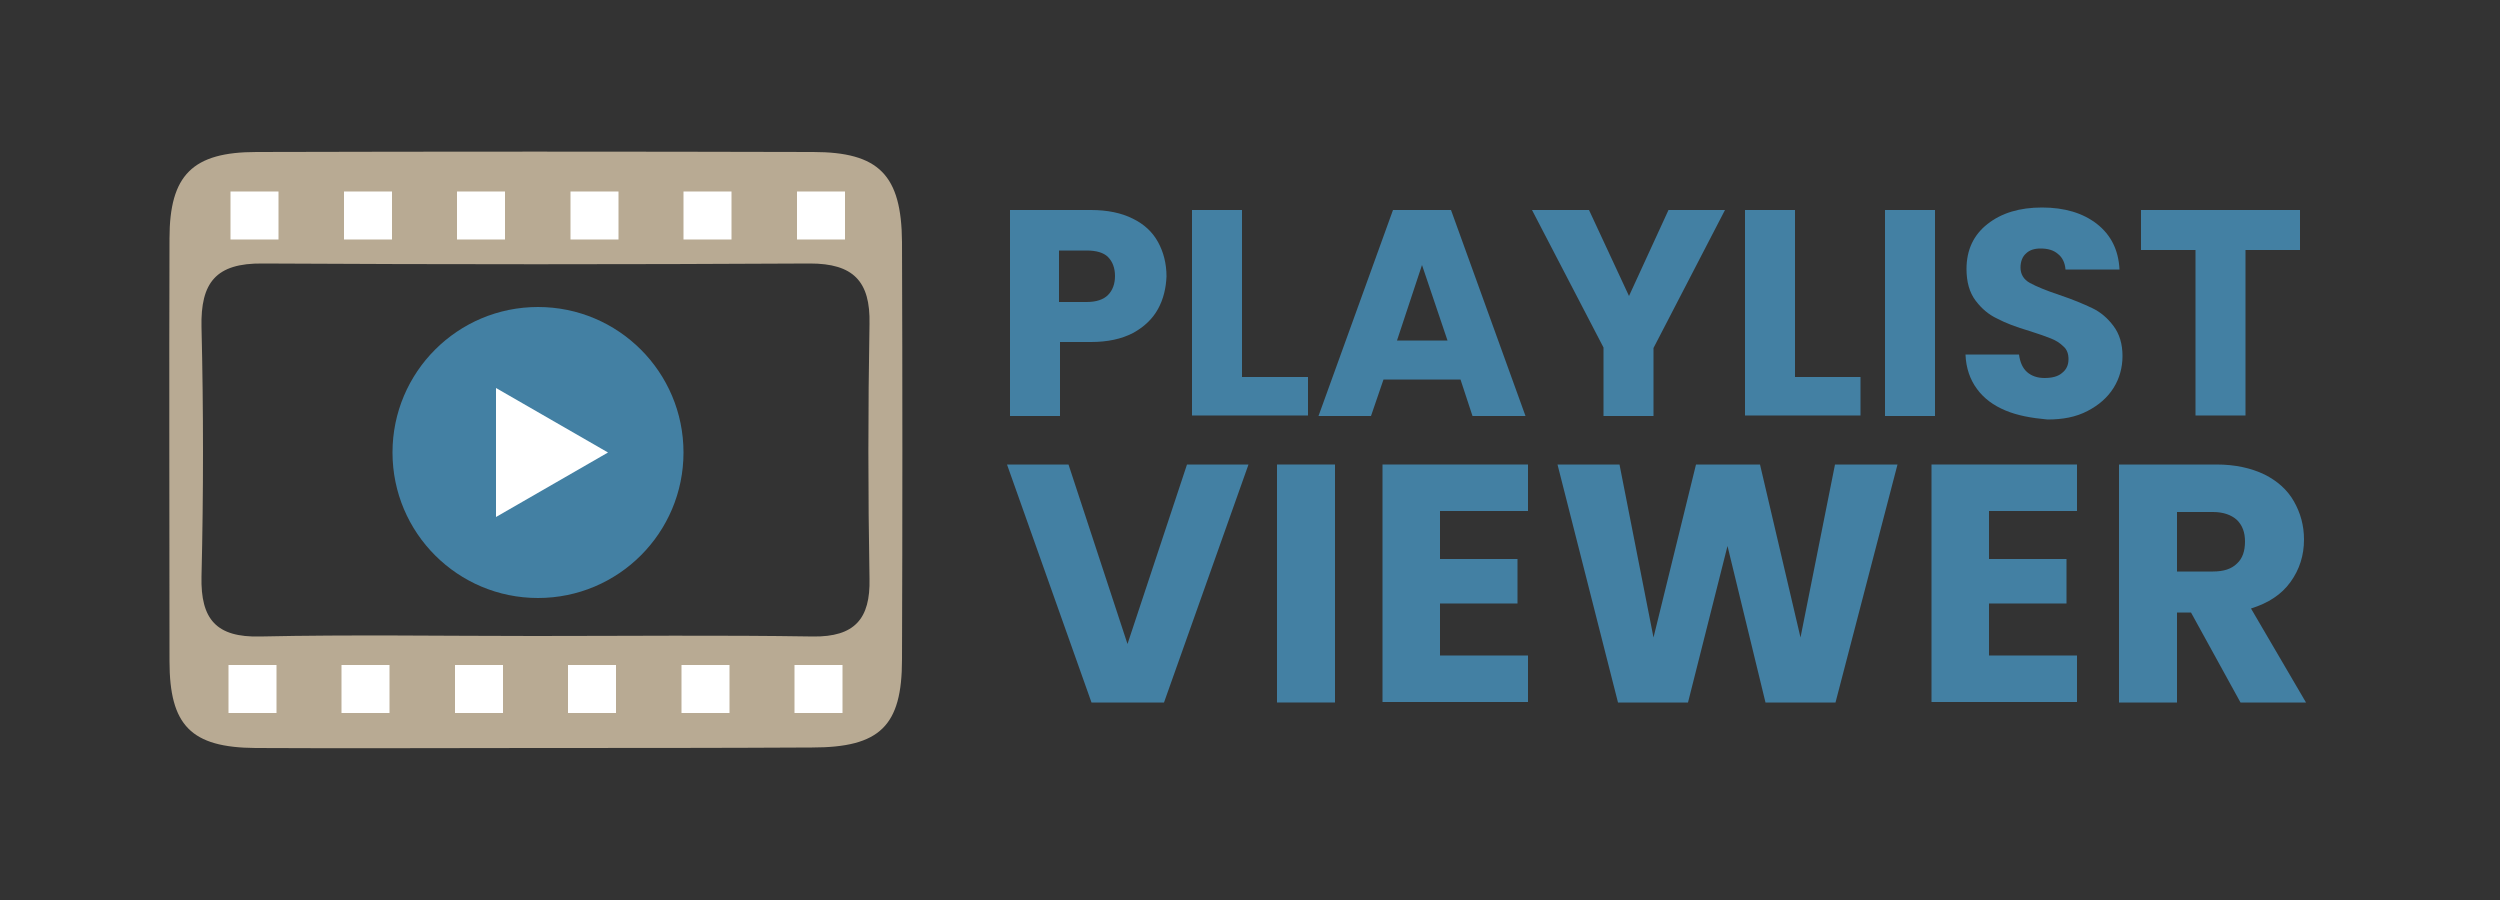 <svg xmlns="http://www.w3.org/2000/svg" xmlns:xlink="http://www.w3.org/1999/xlink" id="Layer_1" x="0px" y="0px" viewBox="0 0 500 180" style="enable-background:new 0 0 500 180;" xml:space="preserve"><rect x="0" y="0" width="500" height="180" fill="#333333" stroke="none"/><style type="text/css">	.st0{fill:#B8AA93;}	.st1{fill:#4380A3;}	.st2{fill:#FFFFFF;}	.st3{fill:none;}	.st4{enable-background:new    ;}</style><g>	<g>		<g>			<path class="st0" d="M106.8,149.6c-18.6,0-37.1,0.1-55.7,0c-12.9-0.1-17.2-4.5-17.2-17.4c0-28.2-0.1-56.3,0-84.5    c0-12.7,4.6-17.3,17.4-17.3c37.1-0.1,74.2-0.1,111.3,0c13.2,0,17.7,4.6,17.8,18c0.1,27.8,0.1,55.7,0,83.5    c0,13.3-4.4,17.6-18,17.6C143.9,149.6,125.3,149.6,106.8,149.6z M106.9,127.2c18.6,0,37.1-0.2,55.7,0.1    c8.3,0.1,11.5-3.5,11.3-11.6c-0.3-17-0.3-33.9,0-50.9c0.2-8.6-3.3-12.1-11.9-12.1c-36.5,0.2-73,0.2-109.5,0    c-9.3-0.1-12.4,3.8-12.2,12.7c0.4,16.6,0.4,33.3,0,49.9c-0.2,8.6,3,12.2,11.7,12C70.4,126.9,88.7,127.2,106.9,127.2z"></path>		</g>		<g>			<circle class="st1" cx="107.6" cy="90.5" r="29.1"></circle>			<polygon class="st2" points="121.6,90.5 99.2,103.4 99.2,77.6    "></polygon>		</g>		<rect x="45.7" y="133" class="st2" width="9.6" height="9.6"></rect>		<rect x="68.3" y="133" class="st2" width="9.6" height="9.6"></rect>		<rect x="158.9" y="133" class="st2" width="9.6" height="9.6"></rect>		<rect x="136.3" y="133" class="st2" width="9.6" height="9.6"></rect>		<rect x="113.6" y="133" class="st2" width="9.6" height="9.6"></rect>		<rect x="91" y="133" class="st2" width="9.6" height="9.6"></rect>		<rect x="46.1" y="38.3" class="st2" width="9.6" height="9.6"></rect>		<rect x="68.8" y="38.3" class="st2" width="9.6" height="9.6"></rect>		<rect x="159.4" y="38.3" class="st2" width="9.6" height="9.6"></rect>		<rect x="136.7" y="38.3" class="st2" width="9.6" height="9.6"></rect>		<rect x="114.1" y="38.3" class="st2" width="9.6" height="9.6"></rect>		<rect x="91.4" y="38.3" class="st2" width="9.6" height="9.6"></rect>	</g>	<g>		<g>			<rect x="198.2" y="39.7" class="st3" width="267.9" height="102.9"></rect>		</g>		<g class="st4">			<path class="st1" d="M231.6,61.8c-1.1,2-2.8,3.6-5,4.8c-2.3,1.2-5.1,1.8-8.4,1.8h-6.2v14.8h-10V42h16.2c3.3,0,6.1,0.6,8.3,1.7    c2.3,1.1,4,2.7,5.1,4.7c1.1,2,1.7,4.3,1.7,6.9C233.2,57.6,232.7,59.8,231.6,61.8z M221.6,59c0.9-0.9,1.4-2.2,1.4-3.8    c0-1.6-0.5-2.9-1.4-3.8s-2.4-1.3-4.3-1.3h-5.5v10.3h5.5C219.3,60.4,220.7,59.9,221.6,59z"></path>			<path class="st1" d="M248.5,75.4h13.1v7.7h-23.2V42h10V75.4z"></path>			<path class="st1" d="M292.1,75.9h-15.4l-2.5,7.3h-10.5L278.6,42h11.6l14.9,41.2h-10.6L292.1,75.9z M289.5,68.1l-5.1-15.1l-5,15.1    H289.5z"></path>			<path class="st1" d="M345,42l-14.3,27.6v13.6h-10V69.5L306.4,42h11.4l8,17.2l7.9-17.2H345z"></path>			<path class="st1" d="M359,75.4h13.1v7.7H349V42h10V75.4z"></path>			<path class="st1" d="M387,42v41.2h-10V42H387z"></path>			<path class="st1" d="M401.1,82.1c-2.4-1-4.3-2.4-5.7-4.3c-1.4-1.9-2.2-4.2-2.3-6.9h10.7c0.2,1.5,0.7,2.7,1.6,3.5    c0.9,0.8,2.1,1.2,3.5,1.2c1.5,0,2.7-0.3,3.5-1c0.9-0.7,1.3-1.6,1.3-2.8c0-1-0.3-1.9-1-2.5c-0.7-0.7-1.5-1.2-2.5-1.6    c-1-0.4-2.4-0.9-4.3-1.5c-2.7-0.8-4.8-1.6-6.5-2.5c-1.7-0.8-3.1-2-4.3-3.6c-1.2-1.6-1.8-3.7-1.8-6.3c0-3.8,1.4-6.8,4.2-9    s6.4-3.3,10.9-3.3c4.5,0,8.2,1.1,11,3.3c2.8,2.2,4.3,5.2,4.5,9.1h-10.8c-0.1-1.3-0.6-2.4-1.5-3.1c-0.9-0.8-2.1-1.1-3.5-1.1    c-1.2,0-2.2,0.3-2.9,1c-0.7,0.6-1.1,1.6-1.1,2.8c0,1.3,0.6,2.4,1.9,3.1c1.3,0.7,3.2,1.5,5.9,2.4c2.7,0.9,4.8,1.8,6.5,2.6    c1.7,0.8,3.1,2,4.3,3.6c1.2,1.6,1.8,3.6,1.8,6c0,2.3-0.6,4.5-1.8,6.4c-1.2,1.9-2.9,3.4-5.2,4.6s-4.9,1.7-8,1.7    C406.2,83.6,403.5,83.1,401.1,82.1z"></path>			<path class="st1" d="M460,42v8h-10.9v33.1h-10V50h-10.9v-8H460z"></path>		</g>		<g class="st4">			<path class="st1" d="M249.7,92.9l-16.9,47.6h-14.5l-16.9-47.6h12.3l11.8,35.9l11.9-35.9H249.7z"></path>			<path class="st1" d="M267,92.9v47.6h-11.6V92.9H267z"></path>			<path class="st1" d="M288,102.2v9.6h15.5v8.9H288v10.4h17.6v9.3h-29.1V92.9h29.1v9.3H288z"></path>			<path class="st1" d="M379.5,92.9l-12.4,47.6h-14l-7.6-31.3l-7.9,31.3h-14l-12.1-47.6h12.4l6.8,34.6l8.5-34.6H352l8.1,34.6    l6.9-34.6H379.5z"></path>			<path class="st1" d="M397.8,102.2v9.6h15.5v8.9h-15.5v10.4h17.6v9.3h-29.1V92.9h29.1v9.3H397.8z"></path>			<path class="st1" d="M448.1,140.5l-9.9-18h-2.8v18h-11.6V92.9h19.5c3.7,0,6.9,0.7,9.6,2c2.6,1.3,4.6,3.1,5.9,5.4    c1.3,2.3,2,4.8,2,7.6c0,3.2-0.9,6-2.7,8.5c-1.8,2.5-4.4,4.2-7.9,5.3l11,18.8H448.1z M435.4,114.3h7.2c2.1,0,3.7-0.5,4.8-1.6    c1.1-1,1.6-2.5,1.6-4.4c0-1.8-0.5-3.2-1.6-4.3c-1.1-1-2.7-1.6-4.8-1.6h-7.2V114.3z"></path>		</g>	</g></g></svg>